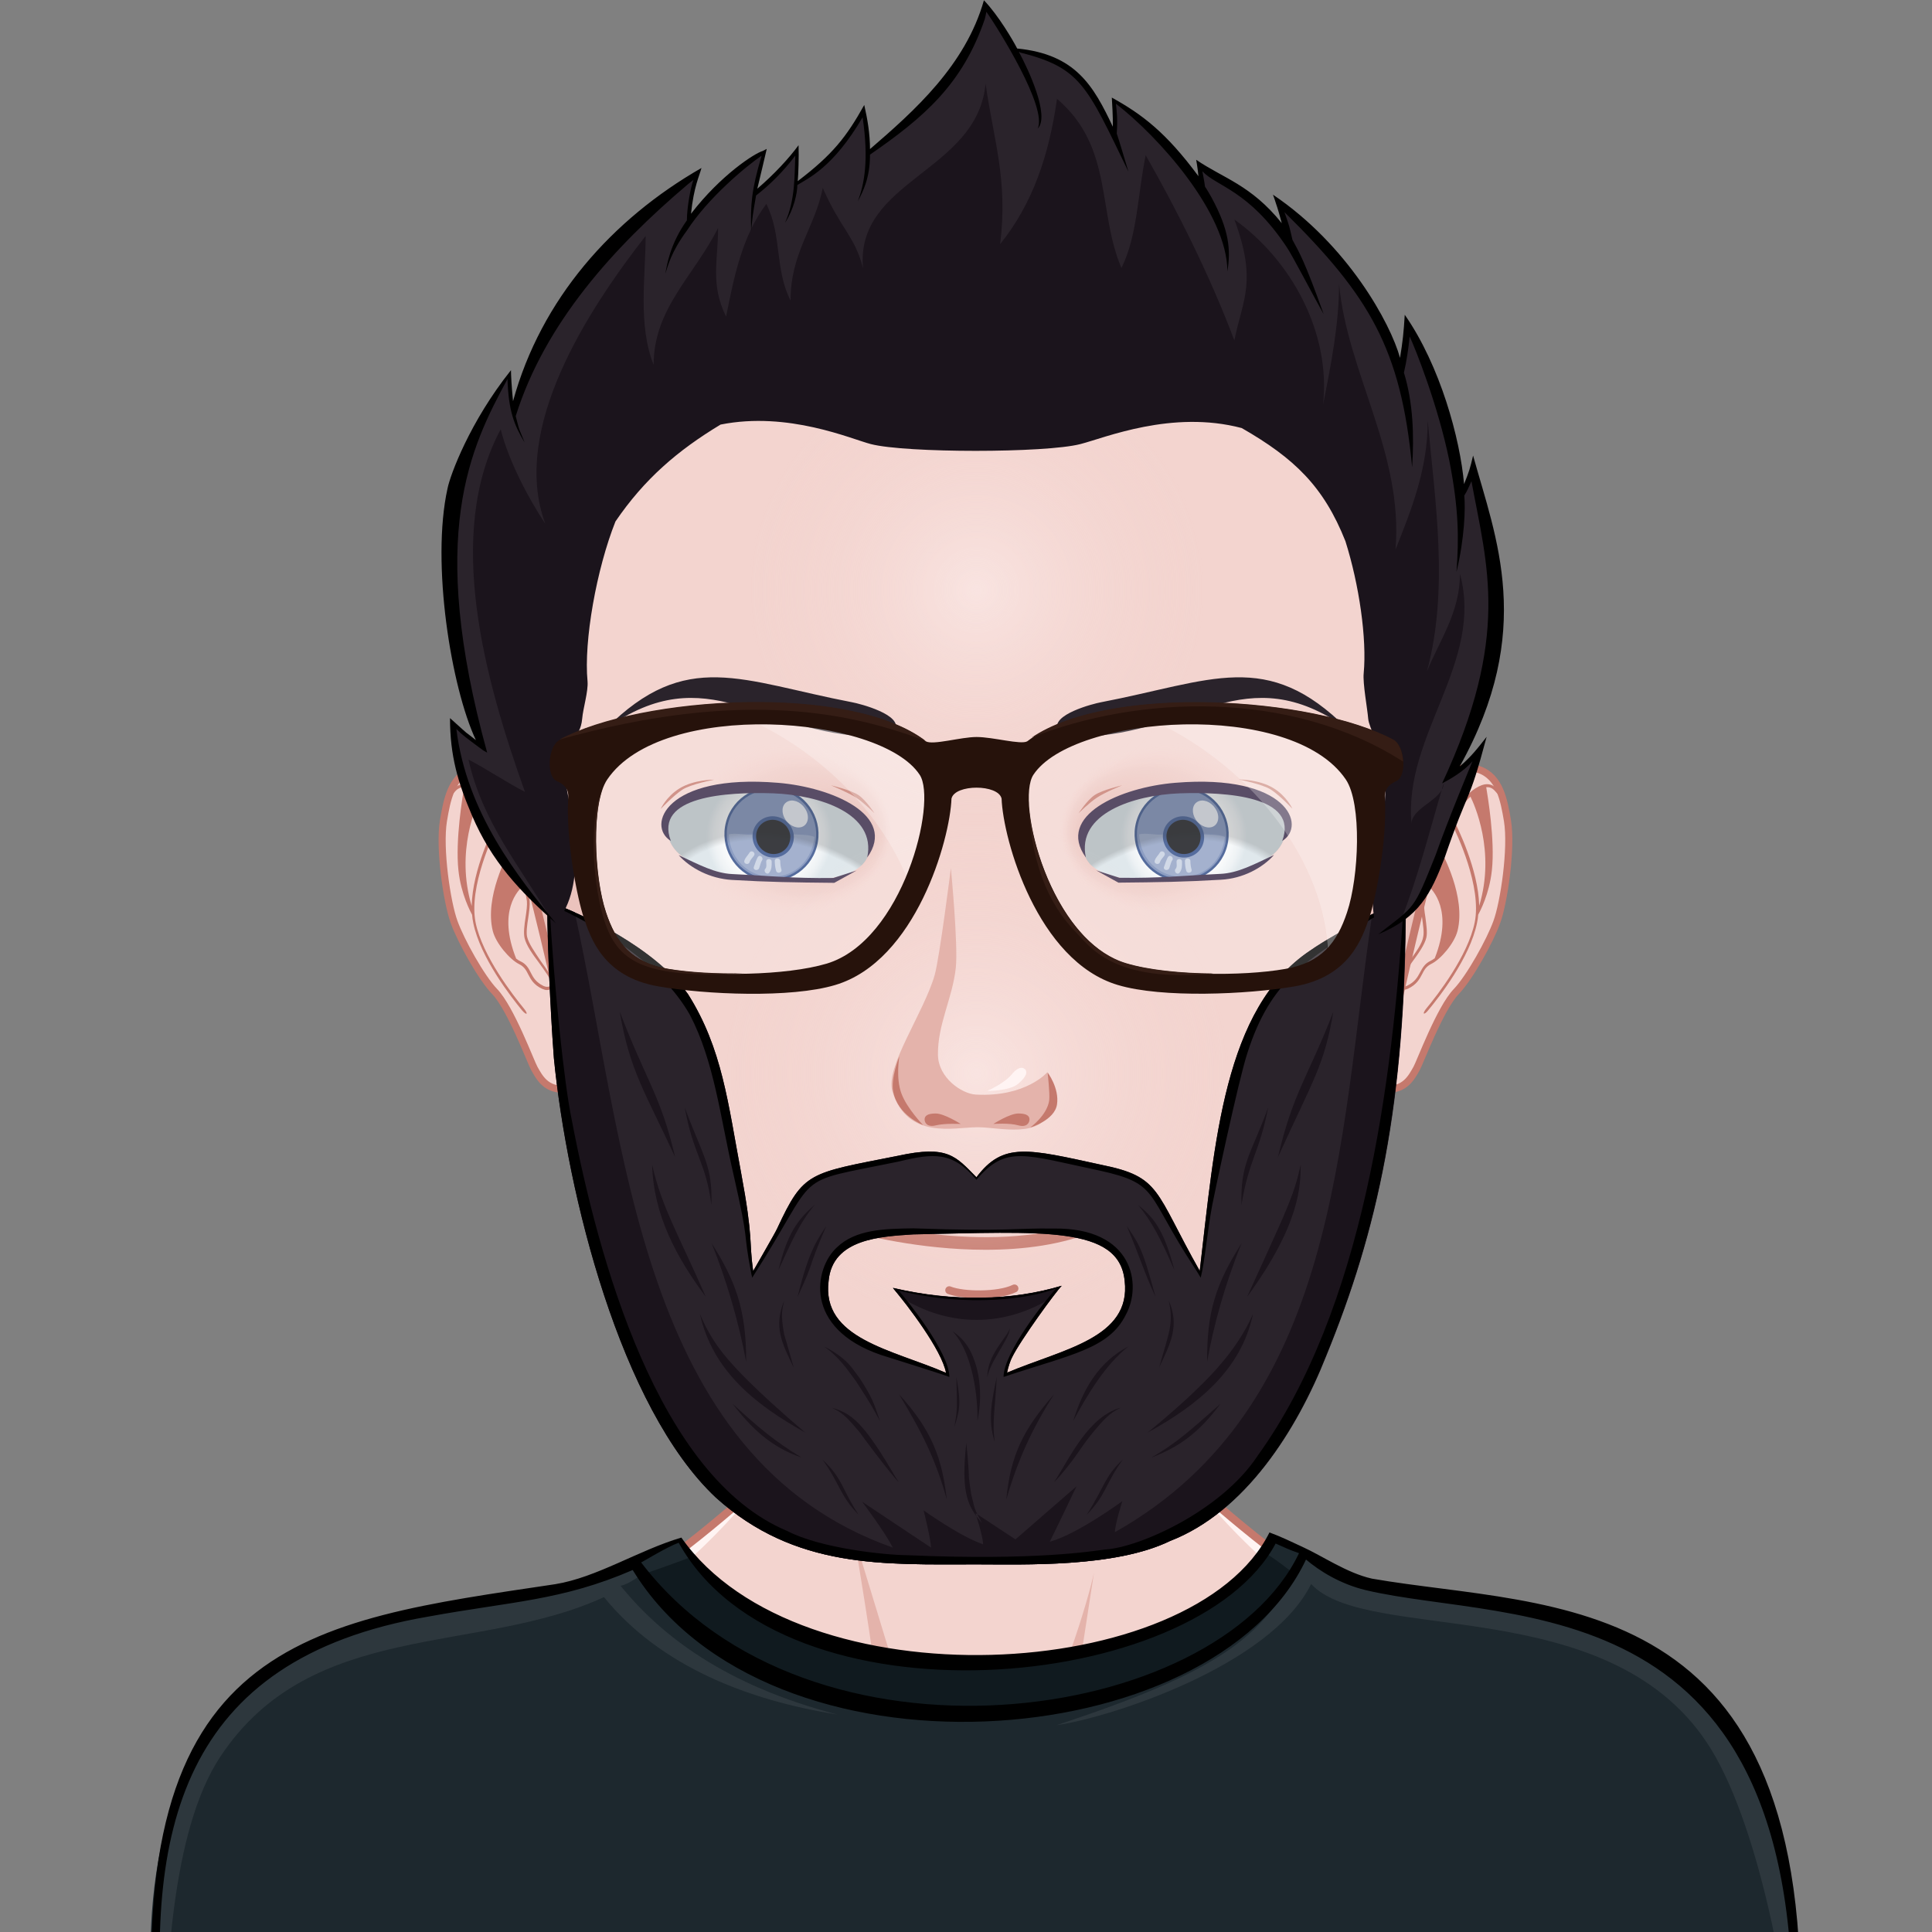 <?xml version="1.0" encoding="utf-8"?>
<!-- Generator: Adobe Illustrator 26.2.1, SVG Export Plug-In . SVG Version: 6.00 Build 0)  -->
<svg version="1.1" id="Layer_3" xmlns="http://www.w3.org/2000/svg" xmlns:xlink="http://www.w3.org/1999/xlink" x="0px" y="0px"
	 viewBox="0 0 800 800" style="enable-background:new 0 0 800 800;" xml:space="preserve">
<rect x="0" y="0" width="800" height="800" fill="#808080" stroke="none"/>
<style type="text/css">
	.st0{fill:#2A232B;}
	.st1{fill:#F3D4CF;}
	.st2{fill:#FFF4F3;}
	.st3{fill:#E4B3AB;}
	.st4{fill:none;stroke:#C5796D;stroke-width:3.825;stroke-miterlimit:10.2;}
	.st5{fill:url(#SvgjsPath3762_00000016067089145044368260000007682884544323822257_);}
	.st6{fill:#1D282E;}
	.st7{fill:#2D373D;}
	.st8{fill:#101A1F;}
	.st9{fill:#F3D4CF;stroke:#C5796D;stroke-width:3.634;stroke-miterlimit:9.69;}
	.st10{fill:#C5796D;}
	.st11{fill:#EBC3BD;}
	.st12{fill:url(#SvgjsPath4335_00000069369644510994052720000000499832001807515830_);}
	.st13{fill:#7085B3;stroke:#2B4785;stroke-width:1.211;stroke-miterlimit:9.69;}
	.st14{fill:#8D9EC2;}
	.st15{opacity:0.9;enable-background:new    ;}
	.st16{fill:none;stroke:#2B4785;stroke-width:1.817;stroke-miterlimit:9.69;}
	.st17{opacity:0.5;fill:#FFFFFF;enable-background:new    ;}
	.st18{opacity:0.8;fill:#FFFFFF;enable-background:new    ;}
	.st19{fill:url(#SvgjsPath4361_00000051353063198027734880000005911039506974435513_);}
	.st20{fill:url(#SvgjsPath4366_00000049921206865581053110000017629449406662932399_);}
	.st21{fill:#302040;}
	.st22{fill:url(#SvgjsPath4343_00000138571495153329426020000005832972640042607233_);}
	.st23{fill:url(#SvgjsPath4382_00000073702511438368963620000000444990624787407295_);}
	.st24{fill:url(#SvgjsPath4387_00000151545950144601863460000000839535055451322011_);}
	.st25{fill:url(#SvgjsPath2903_00000112626872686099705000000000422949930552264095_);}
	.st26{fill:url(#SvgjsPath2907_00000131339867061223558350000016348965152869241476_);}
	.st27{fill:#1B141C;}
	.st28{opacity:0.2;fill:#FFFFFF;enable-background:new    ;}
	.st29{opacity:0.4;fill:#FFFFFF;enable-background:new    ;}
	.st30{fill:#26120B;}
	.st31{fill:#351D15;}
</style>
<g id="svga-group-wrapper">
	<g id="svga-group-backs-single">
	</g>
	<g id="svga-group-humanwrap-move_00000001629062212858523240000001251335903719424167_" transform="matrix(1,0,0,1,0,0)">
		
			<g id="svga-group-humanwrap_00000127747330763461711650000004927369228454529965_" transform="matrix(0.85,0,0,0.85,14.979,16.262)">
			<g id="svga-group-hair-back-move_00000068661712845287278720000014026290269398637986_" transform="matrix(1,0,0,1,0,0)">
				<g id="svga-group-hair-back" transform="matrix(1,0,0,1,0,0)">
					<path id="SvgjsPath3924" class="st0" d="M460,450.8h-3.9v-3.9h3.9V450.8z"/>
				</g>
			</g>
			<g id="svga-group-humanbody-single">
				<path id="SvgjsPath2911_00000174587018711874806940000010673328209080966544_" class="st1" d="M832.5,840.3
					c-8.6-18.6-32.2-46.2-58.3-53.8c-32.3-9.4-105.3-20.8-132.4-27.2c-21.7-5.1-65.4-44.3-80.7-57.5c-2.7-2.4-5-7.2-5-10.8
					c-0.5-42.6,16.5-155.9,16.5-155.9H458.1H343.6c0,0,17,113.2,16.5,155.9c0,3.6-2.3,8.5-5,10.8c-15.3,13.2-59,52.4-80.7,57.5
					c-27.1,6.3-100,18.1-132.4,27.6c-26.2,7.6-49.7,34.8-58.3,53.4c-14.5,31.4-18,88.3-18,137.3h392.4h392.4
					C850.5,928.6,847,871.8,832.5,840.3z"/>
				<path id="SvgjsPath2912_00000125598415837145760870000008140164390708439985_" class="st2" d="M690.2,778.7
					c95.5,13.9,135.7,34.2,148.3,199h12c0-49-3.4-105.9-18-137.3c-8.6-18.6-32.2-46.2-58.3-53.8c-32.3-9.4-105.3-20.8-132.4-27.2
					c-21.7-5.1-71.6-47.4-84.9-64.2c13.2,18.5,50.2,61.2,82.6,72.4C655,773,667.9,775.4,690.2,778.7z M276.7,767.6
					c32.4-11.2,69.4-54,82.6-72.4c-13.3,16.8-63.2,59.1-84.9,64.2c-27.1,6.3-100,18.1-132.4,27.6c-26.2,7.6-49.7,34.8-58.3,53.4
					c-14.5,31.4-18,88.3-18,137.3h12c12.5-163.8,52.9-185.1,148.3-199C248.2,775.4,261.2,773,276.7,767.6z"/>
				<path id="SvgjsPath2913_00000043439663794752505640000013429917065020874431_" class="st3" d="M441,831.9c0,0-19.9-6.3-27.8-9.3
					c-41-15.7-174.2-25.9-174.2-25.9s140.3,5.6,171.2,10.9c-1.8-18.7-11.8-78.5-11.8-78.5s20.2,66,25.1,82.6
					C426.2,820.6,441,831.9,441,831.9z M483.4,826.6c-0.3,0.3-0.7,0.7-1.2,1.1C482.6,827.3,483,827,483.4,826.6z M441,831.9
					c0,0,11.4,11.7,17.1,11.9c7.5,0.2,18.9-11.4,24.1-16.1c-5,3.8-16.3,5.5-20.8,5.6C456.1,833.5,441,831.9,441,831.9z M523.5,802.4
					c-6.1,1-17.2,3.1-17.2,3.1l9-58.4c-2.5,12-17.6,63.6-31.9,79.6c7.5-6.3,24.2-9.4,32.7-10.6c40.2-5.8,40.1-5.8,161.1-19.4
					C677.2,796.6,563.1,796,523.5,802.4z"/>
				<path id="SvgjsPath2914_00000111186869216237471930000002599459947684252344_" class="st4" d="M832.5,840.3
					c-8.6-18.6-32.2-46.2-58.3-53.8c-32.3-9.4-105.3-20.8-132.4-27.2c-21.7-5.1-65.4-44.3-80.7-57.5c-2.7-2.4-5-7.2-5-10.8
					c-0.5-42.6,16.5-155.9,16.5-155.9H458.1H343.6c0,0,17,113.2,16.5,155.9c0,3.6-2.3,8.5-5,10.8c-15.3,13.2-59,52.4-80.7,57.5
					c-27.1,6.3-100,18.1-132.4,27.6c-26.2,7.6-49.7,34.8-58.3,53.4c-14.5,31.4-18,88.3-18,137.3h392.4h392.4
					C850.5,928.6,847,871.8,832.5,840.3z"/>
			</g>
			<g id="svga-group-chinshadow-single">
				
					<linearGradient id="SvgjsPath3762_00000078728754122538543920000013987535921971145089_" gradientUnits="userSpaceOnUse" x1="384.182" y1="378.006" x2="384.182" y2="440.786" gradientTransform="matrix(2.55 0 0 -2.55 -521.581 1687.42)">
					<stop  offset="0" style="stop-color:#E4B3AB;stop-opacity:0.8"/>
					<stop  offset="0.7" style="stop-color:#C5796D"/>
				</linearGradient>
				<path id="SvgjsPath3762" style="fill:url(#SvgjsPath3762_00000078728754122538543920000013987535921971145089_);" d="
					M360.3,699.9c25.9,14,58.2,23.1,98.2,23.1c40,0,71.9-9,97.5-22.9c-1.7-2.8-2.8-6.1-2.8-9c-0.5-38.8,13.1-133.5,16-153H347.1
					c2.9,19.5,16.5,114.2,16,153C363,693.8,361.9,697.1,360.3,699.9z"/>
			</g>
			<g id="svga-group-clothes-single">
				<path id="SvgjsPath3618_00000140734822250110741480000011818691150442073765_" class="st6" d="M504.4,982
					c-75.1,0-162.7-0.3-267.7-0.9l-92.9-0.5c-56.1-0.3-59.4-0.4-66.3-0.4l-19.2,0C40.3,816,114.8,772.8,230,757.8
					c30.6-4.3,60.6-12.2,84.2-27.4c64.1,87.3,254.3,68.9,286.8-2.5c5.5,2.1,10,4.8,15.6,6.8c18.3,13.5,43.4,22.9,69.2,24.3
					c102,5.7,174.3,51,172.9,214.4c0,0.6,0,4.6-0.1,5.8c-49.1,0-67.5,0.5-106.1,1C700.2,981.1,635.1,982,504.4,982
					C504.4,982,504.4,982,504.4,982z"/>
				<path id="SvgjsPath3619_00000024702050977160221550000015099766285263297152_" class="st7" d="M854.6,977.1
					c-1.6-29-15.9-110.1-40.7-147.3c-49-73.8-165.8-47.9-192.8-77.3c-19.6,39.9-98,65.1-124,68.8c75.3-25,106.9-43,119.4-85.8
					c25.1,32.7,161.2,7.7,214.7,95.5C846.9,856.7,861.8,938.5,854.6,977.1z M284.7,753.4c5.3-1.2,8-4.9,13.3-6.3l-5.6-7.4
					C256.9,767.4,124,750.1,78.4,834c-14.4,26.5-24,89.4-16.4,143c2.1-32.9,3.1-103.3,27.8-140.5c44.4-66.9,125.5-49.3,186.8-77.6
					c27.4,33.7,70.2,50.3,113.7,57.2C335.8,801.9,304.5,777.8,284.7,753.4z"/>
				<path id="SvgjsPath3620_00000092420474155459423480000010089256531709094037_" class="st8" d="M596.6,736.2
					c-21.7,45.2-185.8,97.8-278.3,3.4c-5.8,2.4-23,8.3-23,8.3c67.4,91.8,264.9,92.3,317.5-0.4C612.6,747.4,602,738.9,596.6,736.2z"
					/>
				<path id="SvgjsPath3621_00000116211961243674593710000011381625396111131816_" d="M600.8,727.4c-36.9,73.9-229.1,84.3-286.5,2.5
					c-20.9,6.2-41.1,19.4-61.4,22.7C131.7,770.7,42,779.8,57.9,980.7c39,0-25.9-0.3,178.8,0.8c484.9,2.8,469.1-1.8,622.3-1.8
					c0.1-0.5,0.1-5.7,0.1-6.3C867.3,752,738,765.1,650.7,749.9c-12.3-2.8-23.8-10.9-33.9-15.5C611.2,731.8,606.5,729.5,600.8,727.4z
					 M313,732.4c50.9,91.8,252,73.4,290.8,0.4c4.7,2,5.9,2.8,11.4,4.7C574.9,821.8,376,848.7,294.7,742
					C295.2,741.9,307.2,734.5,313,732.4z M62.4,977.7C52.9,874,69.4,789.2,191,768.4c40.3-7.4,65-7.7,99.6-22.7
					c65.8,107.5,282.9,90.9,328-5.1c6.5,5.5,16.6,11.9,29.1,14.9c71,16.9,215.2-3.5,207.6,222.3C643.1,974.9,467.3,968.5,62.4,977.7
					z"/>
			</g>
			<g id="svga-group-head" transform="matrix(1,0,0,1,0,0)">
				<g id="svga-group-ears-left-move_00000070106627666231814510000003970178004421289616_" transform="matrix(1,0,0,1,0,-1)">
					<g id="svga-group-ears-left" transform="matrix(0.95,0,0,0.95,2.224,4.85)">
						<path id="SvgjsPath3828" class="st9" d="M260.4,397.9c-5.4-9.6-22.1-33.3-39.2-27.5c-10.8,3.7-12.9,15.7-14.7,26.3
							c-2.3,14.1,1.8,42,5.5,52c3.5,9.7,13.9,28.4,20.7,35.5c8.4,8.7,18.7,36.6,20.4,39.5c2.6,4.6,6,11.4,16.2,10.6
							c11.2-1,18-7.3,23-8.3C304.6,523.3,274.5,422.9,260.4,397.9z"/>
						<path id="SvgjsPath3829" class="st10" d="M249.4,456.2c-0.5-2.3,0-6.1,0.6-9.8c0.5-3.4,0.9-6.6,0.7-8.8
							c-1-8.5-7-24.5-10.8-33.2c-4.4-10-11.6-22.6-20.6-25.9c-3.7-1.3-6.2,0.3-7.6,1.9c-1,1.2-1.3,2.6-0.9,2.8
							c0.3,0.2,1.1-1,2.2-2.1c0.9-0.9,2.3-1.7,4.1-1.5c-0.7,4.2-4.6,27-2.9,42.6c1.3,12.2,6.3,21.4,7,22.7c0.1,1.4,0.3,2.8,0.6,4.2
							c3.6,17.8,19.5,38.1,25,44.8c1,1.2,2.1,2,2.3,1.7c0.3-0.3-0.4-1.5-1.4-2.7c-5.4-6.6-21.2-26.8-24.7-44
							c-3.7-18.3,9.1-45.3,12-51.1c1.5,2.7,2.7,5.3,3.6,7.4c0.7,1.7,1.6,3.7,2.4,5.8c-1.7,3-13.5,24.8-9.2,42.2
							c1.6,6.4,8.8,14.7,13.5,17c2.6,1.3,3.6,3.1,4.7,5.3c1.3,2.5,2.8,5.4,7.2,7.4c0.9,0.4,1.7,0.6,2.4,0.6c1.2,0,2.2-0.5,2.8-1.1
							c0.1,1.1,0.1,2.5,0,3.8c0,1.7,0.2,3.1,0.5,3.1c0.4,0,0.8-1.3,0.8-3c0.1-2.1,0.1-4.6-0.3-5.8c-1-3.6-4-7.7-7.1-12
							C253.4,464.1,250.2,459.7,249.4,456.2z M221,440.4c-8.5-28,2.6-52.2,4.5-56c3.3,3.2,6.3,7.5,8.7,11.8
							C232.4,399.5,221.3,421.6,221,440.4z M257.8,481.4c-3.9-1.9-5.3-4.4-6.5-6.8c-1.1-2.2-2.3-4.5-5.4-5.9
							c-0.7-0.3-1.4-0.8-2.1-1.3c-9.8-24.6,1.1-35.3,3.8-37.5c0.8,3,1.4,5.8,1.7,8c0.2,2-0.2,5.3-0.7,8.4c-0.6,3.9-1.1,7.9-0.5,10.5
							c0.9,3.9,4.2,8.4,7.4,12.7c2.8,3.9,5.8,7.9,6.8,11.1C261.8,481.1,260.5,482.6,257.8,481.4z"/>
					</g>
				</g>
				<g id="svga-group-ears-right-move_00000098939963522849386560000010734322859457598894_" transform="matrix(1,0,0,1,0,-1)">
					<g id="svga-group-ears-right" transform="matrix(0.95,0,0,0.95,7.763,4.85)">
						<path id="SvgjsPath3830" class="st9" d="M692.4,397.9c5.4-9.6,22.1-33.3,39.2-27.5c10.8,3.7,12.9,15.7,14.7,26.3
							c2.3,14.1-1.8,42-5.5,52c-3.5,9.7-13.9,28.4-20.7,35.5c-8.4,8.7-18.7,36.6-20.4,39.5c-2.6,4.6-6,11.4-16.2,10.6
							c-11.2-1-18-7.3-23-8.3C648.2,523.3,678.3,422.9,692.4,397.9z"/>
						<path id="SvgjsPath3831" class="st10" d="M696.2,468.4c-3.2,4.3-6.1,8.4-7.1,12c-0.3,1.2-0.3,3.8-0.3,5.8c0,1.7,0.4,3,0.8,3
							c0.4,0,0.6-1.4,0.5-3.1c0-1.3,0-2.7,0-3.8c0.7,0.6,1.6,1.1,2.8,1.1c0.7,0,1.5-0.2,2.4-0.6c4.4-2.1,5.9-4.9,7.2-7.4
							c1.1-2.2,2.1-4,4.7-5.3c4.8-2.3,11.9-10.6,13.5-17c4.3-17.4-7.5-39.3-9.2-42.2c0.9-2.1,1.7-4.1,2.4-5.8c1-2.2,2.2-4.7,3.6-7.4
							c2.9,5.7,15.7,32.8,12,51.1c-3.5,17.2-19.2,37.4-24.7,44c-1,1.2-1.6,2.4-1.4,2.7c0.3,0.3,1.3-0.4,2.3-1.7
							c5.5-6.6,21.4-26.9,25-44.8c0.3-1.4,0.5-2.8,0.6-4.2c0.8-1.4,5.7-10.5,7-22.7c1.7-15.5-2.2-38.3-2.9-42.6
							c1.9-0.2,3.2,0.6,4.1,1.5c1.1,1.1,1.9,2.3,2.2,2.1c0.3-0.2,0.1-1.6-0.9-2.8c-1.4-1.6-3.9-3.2-7.6-1.9
							c-9,3.3-16.2,15.9-20.6,25.9c-3.9,8.7-9.8,24.8-10.8,33.2c-0.3,2.3,0.2,5.5,0.7,8.8c0.5,3.7,1.1,7.5,0.6,9.8
							C702.6,459.7,699.3,464.1,696.2,468.4z M718.6,396.1c2.4-4.2,5.3-8.5,8.7-11.8c1.9,3.8,13,28,4.5,56
							C731.4,421.6,720.4,399.5,718.6,396.1z M690.5,480.4c1-3.3,3.9-7.2,6.8-11.1c3.2-4.4,6.5-8.9,7.4-12.7c0.6-2.6,0-6.6-0.5-10.5
							c-0.5-3.1-0.9-6.3-0.7-8.4c0.3-2.2,0.9-5,1.7-8c2.7,2.2,13.5,12.9,3.8,37.5c-0.7,0.5-1.5,1-2.1,1.3c-3,1.4-4.2,3.7-5.4,5.9
							c-1.3,2.4-2.6,4.9-6.5,6.8C692.3,482.6,691,481.1,690.5,480.4z"/>
					</g>
				</g>
				<g id="svga-group-faceshape-wrap" transform="matrix(1,0,0,1,0,0)">
					<g id="svga-group-faceshape-single">
						<path id="SvgjsPath3759" class="st1" d="M458.5,59.9c-131.9-0.2-238.6,107-238.8,239.6c0,21.1,2.6,41.5,7.7,60.9h0
							c0,0.2,31.9,112.1,38.5,171.2c4.9,43.6,49.4,160.1,192.7,160c143.3,0.1,184.2-115.5,191.9-160c10.1-58.6,39.2-171,39.3-171.2
							h0c5-19.5,7.7-39.9,7.7-60.9C697.1,166.9,590.4,59.7,458.5,59.9z"/>
						<path id="SvgjsPath3760" class="st11" d="M598.8,105.5c46.1,43.9,75.4,109.2,75.5,182.1c0,21.1-2.4,41.5-6.9,60.9h0
							c0,0.2-26.4,112.6-35.5,171.2c-6.9,44.5-43.9,160.1-173.4,160c-129.5,0.1-169.7-116.4-174.1-160c-6-59.1-34.7-171-34.8-171.2
							h0c-4.6-19.5-7-39.9-6.9-60.9c0.1-72.9,29.4-138.2,75.5-182.1c-59.6,43.5-98.4,114.1-98.6,194c0,21.1,2.6,41.5,7.7,60.9h0
							c0,0.2,31.9,112.1,38.5,171.2c4.9,43.6,49.4,160.1,192.7,160c143.3,0.1,184.2-115.5,191.9-160c10.1-58.6,39.2-171,39.3-171.2
							h0c5-19.5,7.7-39.9,7.7-60.9C697.2,219.6,658.4,149,598.8,105.5z"/>
						<path id="SvgjsPath3761" class="st4" d="M458.5,59.9c-131.9-0.2-238.6,107-238.8,239.6c0,21.1,2.6,41.5,7.7,60.9h0
							c0,0.2,31.9,112.1,38.5,171.2c4.9,43.6,49.4,160.1,192.7,160c143.3,0.1,184.2-115.5,191.9-160c10.1-58.6,39.2-171,39.3-171.2
							h0c5-19.5,7.7-39.9,7.7-60.9C697.1,166.9,590.4,59.7,458.5,59.9z"/>
					</g>
				</g>
				<g id="svga-group-mouth-single-move_00000013180991886307846160000004852690475852717245_" transform="matrix(1,0,0,1,0,0)">
					<g id="svga-group-mouth-single" transform="matrix(1,0,0,1,0,0)">
						<path id="SvgjsPath3623_00000001649647047758816080000004417499058880272303_" class="st10" d="M459.4,613.3
							c-6,0-11.8-0.8-15.3-2.1c-1-0.4-1.5-1.5-1.1-2.5c0.4-1,1.5-1.5,2.5-1.1c6.5,2.6,23,2.7,30.2-0.8c1-0.5,2.2,0,2.6,0.9
							c0.5,1,0,2.2-0.9,2.6C473.1,612.4,466.1,613.3,459.4,613.3z M517,580.1c1.6-0.7,2.3-2.5,1.6-4c-0.7-1.6-2.5-2.3-4-1.6
							c-45.8,19.6-112.8,1.3-113.4,1.1c-1.6-0.5-3.3,0.5-3.8,2.1c-0.5,1.6,0.5,3.3,2.1,3.8c1.8,0.5,30.2,8.2,62.9,8.2
							C480.6,589.7,500,587.4,517,580.1z"/>
					</g>
				</g>
				<g id="svga-group-eyes-left-move_00000024001218464261827260000000303210259841378446_" transform="matrix(1,0,0,1,0,0)">
					<g id="svga-group-eyes-left" transform="matrix(0.95,0,0,0.95,3.755,4.252)">
						<g id="svga-group-eyesback-left">
							
								<radialGradient id="SvgjsPath4335_00000095302113594594933600000004427070302527749551_" cx="667.714" cy="539.655" r="13.358" gradientTransform="matrix(-2.422 0 0 -2.422 1989.163 1711.382)" gradientUnits="userSpaceOnUse">
								<stop  offset="0" style="stop-color:#FFFFFF"/>
								<stop  offset="0.544" style="stop-color:#FDFEFE"/>
								<stop  offset="0.74" style="stop-color:#F6F8F9"/>
								<stop  offset="0.879" style="stop-color:#EAEFF2"/>
								<stop  offset="0.992" style="stop-color:#D9E3E8"/>
								<stop  offset="1" style="stop-color:#D8E2E7"/>
							</radialGradient>
							<path id="SvgjsPath4335" style="fill:url(#SvgjsPath4335_00000095302113594594933600000004427070302527749551_);" d="
								M319.8,398.8c-0.8,10.8,6.6,23.7,49,27.3c37.5,3.2,53.4-3,54.6-15.3s-13.4-27.4-50.5-29.4
								C339.8,379.7,320.8,386.4,319.8,398.8z"/>
						</g>
						<g id="svga-group-eyesiriswrapper-left" transform="matrix(1,0,0,1,0.5,0.25)">
							<g id="svga-group-eyesiriscontrol-left" transform="matrix(1,0,0,1,0,0)">
								<g id="svga-group-eyesiris-left" transform="matrix(1,0,0,1,0,0)">
									<path id="SvgjsPath3731" class="st13" d="M395.3,409.1c-3.4,12.5-16.3,19.9-28.9,16.5c-12.5-3.4-19.9-16.4-16.5-28.9
										c3.4-12.5,16.4-19.9,28.9-16.5C391.3,383.6,398.7,396.5,395.3,409.1z"/>
									<path id="SvgjsPath3732" class="st14" d="M394.7,404.3c-1.7,13.9-12.1,21.2-23.4,20.4c-10.4-0.7-19.8-8.4-20.6-21.7
										c3.6-1,8.4,0.6,12.6,0c0,0.2-0.1,0.3-0.1,0.4c-0.3,5.1,3.8,9.5,9.1,9.9c5.4,0.4,10-3.5,10.4-8.6c0-0.7,0-1.3-0.1-1.9
										C386.4,403.4,391,402.8,394.7,404.3z"/>
									<path id="SvgjsPath3733" class="st15" d="M375.9,395c-5.2-1.5-10.5,1.5-11.8,6.6c-1.3,5.1,1.8,10.5,6.9,12
										c5.2,1.5,10.5-1.5,11.8-6.6C384.3,401.8,381.1,396.5,375.9,395z"/>
									<path id="SvgjsPath3734" class="st16" d="M375.9,395c-5.2-1.5-10.5,1.5-11.8,6.6c-1.3,5.1,1.8,10.5,6.9,12
										c5.2,1.5,10.5-1.5,11.8-6.6C384.3,401.8,381.1,396.5,375.9,395z"/>
									<path id="SvgjsPath3735" class="st17" d="M361.4,417.2c-0.5,1.7-3.2,1-2.7-0.7c0.5-1.7,1.8-2.7,2.6-4.1
										c0.9-1.6,3.3-0.2,2.4,1.4C363,414.9,361.8,415.9,361.4,417.2L361.4,417.2z M365.7,414.5c-0.7,0.9-1.7,4-2.1,5.1
										c-0.7,1.7,2,2.4,2.7,0.7c0.2-0.6,1-3.4,1.4-3.9C368.8,415.1,366.8,413.1,365.7,414.5L365.7,414.5z M371.4,422.7
										c1.4-1.7,1.3-3.6,1.3-5.7c0-1.8-2.8-1.8-2.8,0c0,1.1,0.4,2.8-0.5,3.7C368.3,422,370.3,424,371.4,422.7L371.4,422.7z
										 M374.3,416.7c0,1.7,0.2,3.4,0.7,5c0.5,1.7,3.2,1,2.7-0.7c-0.4-1.4-0.6-2.8-0.6-4.3C377,414.9,374.2,414.9,374.3,416.7
										L374.3,416.7z"/>
									<path id="SvgjsPath3736" class="st18" d="M389,398.8c-2.7,1.6-6.8,0.2-9.2-3.3c-2.3-3.5-2-7.6,0.8-9.2
										c2.7-1.6,6.8-0.2,9.1,3.3C392.1,393,391.7,397.2,389,398.8z"/>
								</g>
							</g>
						</g>
						<g id="svga-group-eyesfront-left">
							<path id="SvgjsPath4360" class="st1" d="M299.6,412.7c4.7,54,41.8,94.8,82.8,91.2c41-3.6,70.4-50.3,65.7-104.2
								s-41.8-94.8-82.8-91.2C324.3,312.1,294.8,358.7,299.6,412.7z M319.8,398.8c1-12.3,19.9-19.1,53-17.3
								c37.2,1.9,51.6,17,50.5,29.4c-1.1,12.3-17.1,18.5-54.6,15.3C326.4,422.5,319,409.6,319.8,398.8z"/>
							
								<radialGradient id="SvgjsPath4361_00000165221166980558882080000000481439016074939543_" cx="411.35" cy="194.816" r="23.129" fx="427.613" fy="194.862" gradientTransform="matrix(2.422 5.038797e-02 -4.021347e-02 1.938 -608.579 2.911)" gradientUnits="userSpaceOnUse">
								<stop  offset="0" style="stop-color:#E4B3AB"/>
								<stop  offset="0.7" style="stop-color:#E4B3AB;stop-opacity:0.3"/>
								<stop  offset="1" style="stop-color:#F3D4CF;stop-opacity:0"/>
							</radialGradient>
							<path id="SvgjsPath4361" style="fill:url(#SvgjsPath4361_00000165221166980558882080000000481439016074939543_);" d="
								M307.5,406.8c2.3,30.3,40.3,52.3,78,48.9c37.7-3.5,68.8-26.4,66.1-56.6c-2.7-30.2-35.5-51.9-73.3-48.4
								C340.6,354.1,304.3,365.4,307.5,406.8z M319.8,398.8c1-12.3,19.9-19.1,53-17.3c37.2,1.9,51.6,17,50.5,29.4
								c-1.1,12.3-17.1,18.5-54.6,15.3C326.4,422.5,319,409.6,319.8,398.8z"/>
							
								<radialGradient id="SvgjsPath4366_00000083071889958210463660000015677824155558431619_" cx="718.978" cy="457.248" r="33.776" gradientTransform="matrix(-2.119 -1.174 0.881 -1.589 1504.85 2039.702)" gradientUnits="userSpaceOnUse">
								<stop  offset="0.94" style="stop-color:#000000;stop-opacity:0"/>
								<stop  offset="1" style="stop-color:#000000;stop-opacity:0.2"/>
							</radialGradient>
							<path id="SvgjsPath4366" style="fill:url(#SvgjsPath4366_00000083071889958210463660000015677824155558431619_);" d="
								M319.8,398.8c-0.8,10.8,6.6,23.7,49,27.3c37.5,3.2,53.4-3,54.6-15.3s-13.4-27.4-50.5-29.4
								C339.8,379.7,320.8,386.4,319.8,398.8z"/>
							<path id="SvgjsPath4370" class="st10" d="M416.5,384.4c-4-2.6-12.9-6.3-12.9-6.3s10.1,2.3,14.1,5c4,2.7,8.2,9.3,8.2,9.3
								S420.5,387,416.5,384.4z M343.7,375.2c0,0-10.4-0.1-17.8,4.5c-6.8,4.2-9.6,10.5-9.6,10.5s6.5-6.8,11-9.8
								C331.6,377.5,343.7,375.2,343.7,375.2z"/>
							<path id="SvgjsPath4371" class="st21" d="M374.1,382.2c-24.2-0.8-61.3,1.5-52.6,24.4c-12.6-7.6-2.9-34.6,54.9-29.8
								c28,2.3,61.3,16.8,45.8,38.3C427.1,392.6,397.8,383.1,374.1,382.2z M416.7,421.8l-11.9,3.8c-20.8,0.3-32.4-1.1-51.8-2
								c-8.9-0.4-17-4.8-27.5-9.7c6,6.7,16.1,12,27.2,12.7c18.8,1.1,31.5,1.3,52.6,1.5L416.7,421.8z"/>
						</g>
					</g>
				</g>
				<g id="svga-group-eyes-right-move_00000039816154274181912900000012623437653992798350_" transform="matrix(1,0,0,1,0,0)">
					<g id="svga-group-eyes-right" transform="matrix(0.95,0,0,0.95,6.245,4.252)">
						<g id="svga-group-eyesback-right">
							
								<radialGradient id="SvgjsPath4343_00000168109627027268198160000010889108546206806178_" cx="434.452" cy="539.655" r="13.358" gradientTransform="matrix(2.422 0 0 -2.422 -470.221 1711.382)" gradientUnits="userSpaceOnUse">
								<stop  offset="0" style="stop-color:#FFFFFF"/>
								<stop  offset="0.544" style="stop-color:#FDFEFE"/>
								<stop  offset="0.74" style="stop-color:#F6F8F9"/>
								<stop  offset="0.879" style="stop-color:#EAEFF2"/>
								<stop  offset="0.992" style="stop-color:#D9E3E8"/>
								<stop  offset="1" style="stop-color:#D8E2E7"/>
							</radialGradient>
							<path id="SvgjsPath4343" style="fill:url(#SvgjsPath4343_00000168109627027268198160000010889108546206806178_);" d="
								M634,398.8c0.8,10.8-6.6,23.7-49,27.3c-37.5,3.2-53.4-3-54.6-15.3s13.4-27.4,50.5-29.4C614.1,379.7,633.1,386.4,634,398.8z"
								/>
						</g>
						<g id="svga-group-eyesiriswrapper-right" transform="matrix(1,0,0,1,-0.5,0.25)">
							<g id="svga-group-eyesiriscontrol-right" transform="matrix(1,0,0,1,0,0)">
								<g id="svga-group-eyesiris-right" transform="matrix(1,0,0,1,0,0)">
									<path id="SvgjsPath3737" class="st13" d="M604,409.1c-3.4,12.5-16.3,19.9-28.9,16.5c-12.5-3.4-19.9-16.4-16.5-28.9
										c3.4-12.5,16.4-19.9,28.9-16.5C600,383.6,607.4,396.5,604,409.1z"/>
									<path id="SvgjsPath3738" class="st14" d="M603.5,404.3c-1.7,13.9-12.1,21.2-23.4,20.4c-10.4-0.7-19.8-8.4-20.6-21.7
										c3.6-1,8.4,0.6,12.6,0c0,0.2-0.1,0.3-0.1,0.4c-0.3,5.1,3.8,9.5,9.1,9.9c5.4,0.4,10-3.5,10.4-8.6c0-0.7,0-1.3-0.1-1.9
										C595.2,403.4,599.7,402.8,603.5,404.3z"/>
									<path id="SvgjsPath3739" class="st15" d="M584.7,395c-5.2-1.5-10.5,1.5-11.8,6.6c-1.3,5.1,1.8,10.5,6.9,12
										c5.2,1.5,10.5-1.5,11.8-6.6C593,401.8,589.9,396.5,584.7,395z"/>
									<path id="SvgjsPath3740" class="st16" d="M584.7,395c-5.2-1.5-10.5,1.5-11.8,6.6c-1.3,5.1,1.8,10.5,6.9,12
										c5.2,1.5,10.5-1.5,11.8-6.6C593,401.8,589.9,396.5,584.7,395z"/>
									<path id="SvgjsPath3741" class="st17" d="M570.2,417.2c-0.5,1.7-3.2,1-2.7-0.7c0.5-1.7,1.8-2.7,2.6-4.1
										c0.9-1.6,3.3-0.2,2.4,1.4C571.8,414.9,570.6,415.9,570.2,417.2L570.2,417.2z M574.4,414.5c-0.7,0.9-1.7,4-2.1,5.1
										c-0.7,1.7,2,2.4,2.7,0.7c0.2-0.6,1-3.4,1.4-3.9C577.6,415.1,575.6,413.1,574.4,414.5L574.4,414.5z M580.2,422.7
										c1.4-1.7,1.3-3.6,1.3-5.7c0-1.8-2.8-1.8-2.8,0c0,1.1,0.4,2.8-0.5,3.7C577.1,422,579,424,580.2,422.7L580.2,422.7z
										 M583,416.7c0,1.7,0.2,3.4,0.7,5c0.5,1.7,3.2,1,2.7-0.7c-0.4-1.4-0.6-2.8-0.6-4.3C585.8,414.9,583,414.9,583,416.7
										L583,416.7z"/>
									<path id="SvgjsPath3742" class="st18" d="M597.8,398.8c-2.7,1.6-6.8,0.2-9.2-3.3c-2.3-3.5-2-7.6,0.8-9.2
										c2.7-1.6,6.8-0.2,9.1,3.3C600.9,393,600.5,397.2,597.8,398.8z"/>
								</g>
							</g>
						</g>
						<g id="svga-group-eyesfront-right">
							<path id="SvgjsPath4381" class="st1" d="M588.6,308.5c-41-3.6-78.1,37.3-82.8,91.2s24.7,100.6,65.7,104.2
								c41,3.6,78.1-37.3,82.8-91.2C659,358.7,629.6,312.1,588.6,308.5z M585,426.1c-37.5,3.2-53.4-3-54.6-15.3s13.4-27.4,50.5-29.4
								c33.1-1.7,52.1,5,53,17.3C634.9,409.6,627.4,422.5,585,426.1z"/>
							
								<radialGradient id="SvgjsPath4382_00000018234597661398906660000005748813416242307723_" cx="639.319" cy="188.82" r="23.131" fx="655.583" fy="188.865" gradientTransform="matrix(-2.422 5.038797e-02 4.021347e-02 1.938 2114.823 3.043)" gradientUnits="userSpaceOnUse">
								<stop  offset="0" style="stop-color:#E4B3AB"/>
								<stop  offset="0.7" style="stop-color:#E4B3AB;stop-opacity:0.3"/>
								<stop  offset="1" style="stop-color:#F3D4CF;stop-opacity:0"/>
							</radialGradient>
							<path id="SvgjsPath4382" style="fill:url(#SvgjsPath4382_00000018234597661398906660000005748813416242307723_);" d="
								M575.6,350.7c-37.7-3.5-70.5,18.2-73.3,48.4c-2.8,30.2,28.3,53.1,66.1,56.6c37.7,3.5,75.7-18.6,78-48.9
								C649.6,365.4,613.3,354.1,575.6,350.7z M585,426.1c-37.5,3.2-53.4-3-54.6-15.3s13.4-27.4,50.5-29.4c33.1-1.7,52.1,5,53,17.3
								C634.9,409.6,627.4,422.5,585,426.1z"/>
							
								<radialGradient id="SvgjsPath4387_00000034781402669712645580000000897518436429485493_" cx="514.624" cy="606.333" r="33.776" gradientTransform="matrix(2.119 -1.174 -0.881 -1.589 13.296 2036.624)" gradientUnits="userSpaceOnUse">
								<stop  offset="0.94" style="stop-color:#000000;stop-opacity:0"/>
								<stop  offset="1" style="stop-color:#000000;stop-opacity:0.2"/>
							</radialGradient>
							<path id="SvgjsPath4387" style="fill:url(#SvgjsPath4387_00000034781402669712645580000000897518436429485493_);" d="
								M634,398.8c0.8,10.8-6.6,23.7-49,27.3c-37.5,3.2-53.4-3-54.6-15.3s13.4-27.4,50.5-29.4C614.1,379.7,633.1,386.4,634,398.8z"
								/>
							<path id="SvgjsPath4391" class="st10" d="M528,392.4c0,0,4.2-6.6,8.2-9.3c4-2.7,14.1-5,14.1-5s-8.9,3.6-12.9,6.3
								C533.4,387,528,392.4,528,392.4z M626.6,380.3c4.6,3,11,9.8,11,9.8s-2.8-6.3-9.6-10.5c-7.4-4.6-17.8-4.5-17.8-4.5
								S622.3,377.5,626.6,380.3z"/>
							<path id="SvgjsPath4392" class="st21" d="M531.7,415.1c-15.5-21.5,17.8-36,45.8-38.3c57.8-4.8,67.5,22.2,54.9,29.8
								c8.6-22.9-28.5-25.2-52.6-24.4C556.1,383.1,526.8,392.6,531.7,415.1z M548.4,428c21.1-0.2,33.8-0.4,52.6-1.5
								c11.2-0.6,21.2-6,27.2-12.7c-10.5,4.9-18.5,9.3-27.5,9.7c-19.4,0.9-31,2.3-51.8,2l-11.9-3.8L548.4,428z"/>
						</g>
					</g>
				</g>
				<g id="svga-group-facehighlight-single">
					
						<radialGradient id="SvgjsPath2903_00000133529231930914266360000000658623257502079120_" cx="384.182" cy="464.177" r="53.625" gradientTransform="matrix(2.55 0 0 -2.55 -521.581 1687.42)" gradientUnits="userSpaceOnUse">
						<stop  offset="0" style="stop-color:#FFF4F3;stop-opacity:0.5"/>
						<stop  offset="0.9" style="stop-color:#F3D4CF;stop-opacity:0"/>
					</radialGradient>
					<path id="SvgjsPath2903" style="fill:url(#SvgjsPath2903_00000133529231930914266360000000658623257502079120_);" d="
						M619,503.7c0.1,88.8-71.8,160.9-160.6,161c-88.8,0.1-161-71.7-161.1-160.5C297.1,415.4,369,343,457.8,342.9
						C546.7,342.8,618.8,414.9,619,503.7z"/>
					
						<radialGradient id="SvgjsPath2907_00000124860723300695341290000002238713077806087081_" cx="384.182" cy="556.501" r="48.392" gradientTransform="matrix(2.55 0 0 -2.55 -521.581 1687.42)" gradientUnits="userSpaceOnUse">
						<stop  offset="0" style="stop-color:#FFF4F3;stop-opacity:0.5"/>
						<stop  offset="0.9" style="stop-color:#F3D4CF;stop-opacity:0"/>
					</radialGradient>
					
						<path id="SvgjsPath2907_00000164497816815801518900000006938597485771013761_" style="fill:url(#SvgjsPath2907_00000124860723300695341290000002238713077806087081_);" d="
						M605.2,268.3c0,81.3-65.9,147.1-147.1,147.1c-81.3,0-147.1-65.9-147.1-147.1s65.9-147.1,147.1-147.1
						C539.3,121.2,605.2,187.1,605.2,268.3z"/>
				</g>
				<g id="svga-group-eyebrows-left-move_00000094590765533007215340000010667648910108864896_" transform="matrix(1,0,0,1,0,-3)">
					
						<g id="svga-group-eyebrows-left-rotate_00000013193765921465634240000002943495593372564137_" transform="matrix(1,0,0,1,0,0)">
						<g id="svga-group-eyebrows-left" transform="matrix(1,0,0,1,0,0)">
							<path id="SvgjsPath3753" class="st0" d="M277.6,338.8c39.1-39.1,65.8-23.2,120-12.8c3.3,0.6,24.8,6,20.8,13.6
								c-1.9,3.6-8,3.2-11.4,3.1C353.3,341.7,327.2,303.5,277.6,338.8z"/>
						</g>
					</g>
				</g>
				<g id="svga-group-eyebrows-right-move_00000003081227100967129690000007941898455906206139_" transform="matrix(1,0,0,1,0,-3)">
					
						<g id="svga-group-eyebrows-right-rotate_00000016052033729304145660000017175522708687733399_" transform="matrix(1,0,0,1,0,0)">
						<g id="svga-group-eyebrows-right" transform="matrix(1,0,0,1,0,0)">
							<path id="SvgjsPath3754" class="st0" d="M638.6,338.8c-39.1-39.1-65.8-23.2-120-12.8c-3.3,0.6-24.8,6-20.8,13.6
								c1.9,3.6,8,3.2,11.4,3.1C562.8,341.7,588.9,303.5,638.6,338.8z"/>
						</g>
					</g>
				</g>
				<g id="svga-group-nose-single-move_00000075865854523967619740000017493710192862281629_" transform="matrix(1,0,0,1,0,0)">
					<g id="svga-group-nose-single" transform="matrix(1,0,0,1,0,0)">
						<path id="SvgjsPath3789" class="st3" d="M445.6,403.8c0,0-5.5,43.6-7.9,52.1c-5.4,18.6-24.2,44.8-20.6,56.6
							c7.3,23.6,29.6,17.6,41.3,17.5c10.8-0.1,31.7,6.1,35.9-9.3c1.4-5-1.7-17.5-1.7-17.5s-10.4,12.2-34.8,10.9
							c-7-0.4-18.3-8.2-18.5-19.3c-0.2-15,7.1-27.6,8.7-42.5C449.2,441.1,445.6,403.8,445.6,403.8z"/>
						<path id="SvgjsPath3790" class="st10" d="M478.5,523.3c4.2,0,5.4,1.3,5.4,2.9c0,1.6-1.3,4-5.4,2.9c-4.4-1.3-12.2-0.7-12.2-0.7
							S474.2,523.3,478.5,523.3z M438.2,523.3c-4.2,0-5.4,1.3-5.4,2.9c0,1.6,1.3,3.9,5.4,2.9c4.5-1.1,12.2-0.7,12.2-0.7
							S442.4,523.3,438.2,523.3z M492.7,503.3c0,0,5.8,7.6,4.6,15.6c-1.2,7.8-13,11.2-13,11.2s8.2-5.9,9.2-13.2
							C493.9,513.5,492.7,503.3,492.7,503.3z M420.5,495.5c0,0-4.3,10.6-3,17.1c2.2,11.7,14.5,16.3,14.5,16.3s-7.7-8-10.4-15.1
							C418.6,506.1,420.5,495.5,420.5,495.5z"/>
						<path id="SvgjsPath3791" class="st2" d="M478.3,508.9c4.1-3.5,4.5-5.5,3.7-6.8c-0.8-1.3-3.3-2.1-6.7,2.1
							c-3.8,4.6-12,8.1-12,8.1S474.2,512.4,478.3,508.9z"/>
					</g>
				</g>
				<g id="svga-group-beardwrap" transform="matrix(1,0,0,1,0,0)">
					<g id="svga-group-beard-single-move_00000142171222041005017880000015883206615137140414_" transform="matrix(1,0,0,1,0,4)">
						
							<g id="svga-group-beard-single" transform="matrix(0.95,0,0,0.95,5,6.403)">
							<path id="SvgjsPath3833" class="st0" d="M676.2,439.6c-12,6.9-20.8,11.6-28.1,16.7c-44.5,29.6-49,99-56.7,164.3
								c-23.3-41.2-19.7-48.2-50.5-54.4c-37.7-8.2-50.3-11.8-64,6.4c-10.7-10.8-14.6-16.6-40.3-11c-45.9,9.1-48.2,7.9-61.9,37.3
								c-1,2.3-11.1,19.6-12.3,21.8c-2.2-15.6,0.2-16.1-6.2-50.5c-6.7-35.6-9.6-63.6-27.2-91.5c-17-23.7-54.1-41.4-72.2-47.5
								c0,29.9,2.9,74.5,3.4,80.2c6.9,70.1,34.2,179.5,83,225.4c40.8,36.8,86.2,34.3,133.8,34.3c24.5,0,70.9,1.7,99.1-12
								c38.3-14.8,64.9-56.7,80-94.9c26.4-64.5,40.8-129,40.8-233C683.1,436.4,680.4,437,676.2,439.6z M492.6,672.8
								c0.5-2.7,1.9-6.7,2.5-7.7c4.2-8.8,23.3-34.9,25.5-36.8c-25.4,7.6-55.2,8.4-86.5,1.1c7.5,8.9,25.1,31.9,27.2,43.5
								c-27.7-12-64-17.5-60.2-47.2c2-21.7,27-22.7,43.4-23.8c65.8-1.3,105.6-4.6,108.4,23.8C556.4,655.2,520.8,660.8,492.6,672.8z"
								/>
							<path id="SvgjsPath3834" class="st27" d="M697.1,431.2c0,104.1-14.5,168.6-40.8,233c-15.1,38.2-41.7,80.1-80,94.9
								c-28.2,13.7-74.6,12-99.1,12c-47.6,0-93,2.5-133.8-34.3c-48.8-45.9-76.2-155.3-83-225.4c-0.5-5.8-3.4-50.3-3.4-80.2
								c3.9,1.3,8.7,3.2,13.9,5.5c26,117.2,32.6,279.7,163.1,325.8c-3.9-7.8-15.7-23.5-15.7-23.5s23.5,15.7,35.3,23.5
								c0-3.9-3.8-19.1-3.8-19.1s18.8,13.5,30.5,17.4c0-3.9-3.9-16-3.9-16l20.5,13.5l31.3-27.2c0,0-9.8,20.6-13.7,28.4
								c14.1-3.8,37.2-20.8,37.2-20.8s-3.8,12-3.8,15.9c114.6-64.5,114.8-200.9,131.9-316.7C682.6,436.4,686.8,435.1,697.1,431.2z
								 M434.1,629.3c1.1,1.3,2.4,2.9,3.8,4.7c25.2,15.9,53.6,15.3,77.7,0.3c2.5-3.3,4.4-5.6,5-6.1
								C495.3,635.8,465.4,636.6,434.1,629.3z M479.8,750c-1.6-2.9-3.8-6.7-4.4-10c0,0-1.2-4.9-1.2-4.9c-0.1-0.4-1.5-10-1.2-10
								c-0.2-5.3-0.9-12.3-1.3-16.2C468.7,735.5,472.9,741.9,479.8,750z M494,650c0,0,0,0.4-0.1,1.1c-1.2,5.7-10.5,17.1-11.4,24.1
								C482.2,663.5,493.4,653.9,494,650z M575.5,635.8c5.6,12.8,1.1,21.7-4.9,34.3C575.5,652.4,578.2,647.9,575.5,635.8z
								 M554,597.6c5.7,8.6,7.8,10.2,14.7,36.3C562.2,619.6,561.5,615.5,554,597.6z M559.8,586.8c7.8,6.4,13.1,12.2,18.6,33.4
								C571.5,604.4,566.8,595.2,559.8,586.8z M492.2,737.9c2.2-23.3,9.1-36.4,24.5-54C505.3,701.7,498,717.8,492.2,737.9z
								 M516.7,729c8.4-13,17.5-33.6,34.3-38.3c-6,2.9-8.9,6.2-14.4,12.8c0,0-3,3.5-7.4,10C526.1,718.1,520.6,725.1,516.7,729z
								 M533.4,745.7c9.5-14.8,8.9-19.3,18.6-28.4C542.9,729.8,543.5,735.5,533.4,745.7z M526.5,697.6c4.9-15.8,12.7-30.1,28.4-38.3
								C543,668.6,533.7,684.3,526.5,697.6z M486.3,708.3c-3.8-11.4-1.4-21.5,1-33.3C486.6,690.3,484.8,698.3,486.3,708.3z
								 M602,688.8c-11.2,15.1-21.6,22.3-35.3,27.5C579.6,708.7,585.2,703.6,602,688.8z M618.7,642.7c-6,28.7-28.3,46.7-54,60.8
								c27.1-22.1,37.2-34.8,37.2-34.8C607.5,662.3,614.5,652.6,618.7,642.7z M595.2,667.2c-0.2-24.6,4-39.4,17.7-60.8
								C604.3,627.4,598.3,649.4,595.2,667.2z M643.2,566.2c-0.2,10.4,0.1,29.9-27.5,67.7c0.1-0.2,18.9-41.4,18.7-41.4
								C639.7,580.1,641.1,575.2,643.2,566.2z M612.8,586.8c-0.6-21.7,4.9-25.8,13.7-50C622.1,559.8,616.5,563.7,612.8,586.8z
								 M659.9,487.7c-4.6,27.4-10,34.2-28.4,74.6C639.3,528.8,647.5,520.1,659.9,487.7z M383.2,670.2c-6.3-12.9-10.3-21.1-4.9-34.3
								c-1,4.6-1.9,6.7,0,17.3C378.4,653.2,383.2,670.2,383.2,670.2z M385.2,633.9c5.9-24.7,10.9-30.3,14.7-36.3
								C389.6,621.4,394.5,614,385.2,633.9z M375.4,620.1c4.5-18.6,9.8-25.8,18.6-33.4C385.9,596.3,381.7,606.6,375.4,620.1z
								 M437.2,683.9c17.1,18.6,22.2,33.4,24.5,54C456.1,717.5,449,703.4,437.2,683.9z M402.8,690.8c5.6,1.5,10.7,4.1,16.4,11.1
								c0,0,5.1,5.6,14.2,21.1c2,3.5,3.7,6,3.7,6c-5.1-5.2-20-25.4-19.9-25.4C410.2,695.2,408,693.3,402.8,690.8z M397.9,717.3
								c10.7,10.1,9.7,14.9,18.6,28.4C406.8,735.8,406.7,729.4,397.9,717.3z M398.9,659.4c7.4,3.8,11.9,7.8,14.6,11.5
								c0,0,1.8,2.4,3.5,4.7c6,9.3,7.2,12.2,10.4,22c-2.9-5.4-4.4-8.4-12.4-20.6c-1.7-2.3-3.4-4.6-3.4-4.6
								C406.8,665.8,402.5,662.1,398.9,659.4z M466.6,675.1c2.6,13.6,1.6,17.3-1,25.5C467.2,691,467,692.1,466.6,675.1z
								 M464.6,651.5c3.9,2.7,8.4,6.6,11.3,15.3c0,0,5.3,12.6,1.5,30.9C477.7,691.9,476.8,664.6,464.6,651.5z M387.2,716.3
								c-15.2-5.1-25.5-14.7-35.3-27.5C364.7,700.5,373.1,707.8,387.2,716.3z M389.1,703.5c-25.5-14.2-47.5-31.6-54-60.8
								c3.7,8.8,8.2,16.6,16.8,26C351.9,668.7,362.5,681,389.1,703.5z M341.1,606.4c11.8,18.6,17.9,33.7,17.7,60.8
								C355.2,647.6,348.9,625.8,341.1,606.4z M338.1,633.9c-15.1-20.3-26.8-42-27.5-67.7C315.5,587.9,324,601.7,338.1,633.9z
								 M327.3,536.8c9.5,25.5,14.3,29.7,13.7,50C338.1,564.5,331.8,561.5,327.3,536.8z M322.4,562.3C307.5,529.9,299,518,294,487.7
								C307.7,523.6,315,530.6,322.4,562.3z"/>
							<path id="SvgjsPath3835" d="M676.2,439.6c-12,6.9-20.8,11.6-28.1,16.7c-44.5,29.6-49,99-56.7,164.3
								c-23.3-41.2-19.7-48.2-50.5-54.4c-37.7-8.2-50.3-11.8-64,6.4c-10.7-10.8-14.6-16.6-40.3-11c-45.9,9.1-48.2,7.9-61.9,37.3
								c-1,2.3-11.1,19.6-12.3,21.8c-2.2-15.6,0.2-16.1-6.2-50.5c-6.7-35.6-9.6-63.6-27.2-91.5c-17-23.7-54.1-41.4-72.2-47.5
								c0,29.9,2.9,74.5,3.4,80.2c6.9,70.1,34.2,179.5,83,225.4c40.8,36.8,86.2,34.3,133.8,34.3c24.5,0,70.9,1.7,99.1-12
								c38.3-14.8,64.9-56.7,80-94.9c26.4-64.5,40.8-129,40.8-233C683.1,436.4,680.4,437,676.2,439.6z M621.1,715.4
								c-18.7,28.4-60.8,47.1-78.3,48.1c-6.1,0.7-34.9,5.8-101.5,2.9c-11.5-0.1-44.3-3.5-61.4-12.4
								c-66.4-27.7-96.9-139.6-110.5-210.7c-4-19-9.1-68.8-11.5-110.8c26.1,11.4,57.6,31.2,72.1,56.9c12.5,24,15.5,52.2,22.3,81.7
								c8.7,38.1,4.4,26.4,9.2,51.2c0.2,0.6,0.3,1.3,0.4,1.8c36.2-56.3,18.2-47.8,75.3-59.6c17.7-4.3,27.5-5.2,39.7,9.4
								c15.2-18,24.6-12.8,63.3-4.7c30.6,6.8,23.3,11.4,48.4,49.6c1,1.5,3,4.7,3.3,5.3c2.2-8.9,3.3-23.4,5.9-37.2
								c0.7-3.9,13.5-64.3,18-77.9c12-37.8,30.8-47.8,61.5-67.5c4-2.9,7.7-4,18.7-9C690.3,524.4,675.3,640.1,621.1,715.4z
								 M516.2,598.9c-19.2-0.3-22.8,1.6-71.7-0.1c-14.8,0.2-29.6,0.5-39.2,9.8c-11.5,10.5-17.4,41.4,22.6,55.1
								c12.9,4.1,31.9,10,35.1,11.3c0-12.7-22.4-40.3-26-44.3c36.1,9,68.4,3.9,80.8-1.1c-5.5,6-27,33-27,45.4
								c34.3-11.5,54-14.3,62.7-31.9C561.9,627.9,557.5,598.2,516.2,598.9z M492.6,672.8c0.5-2.7,1.9-6.7,2.5-7.7
								c4.2-8.8,23.3-34.9,25.5-36.8c-25.4,7.6-55.2,8.4-86.5,1.1c7.5,8.9,25.1,31.9,27.2,43.5c-27.7-12-64-17.5-60.2-47.2
								c2-21.7,27-22.7,43.4-23.8c65.8-1.3,105.6-4.6,108.4,23.8C556.4,655.2,520.8,660.8,492.6,672.8z"/>
						</g>
					</g>
				</g>
				<g id="svga-group-mustache-single-move_00000161590601567771131900000011599651701497908651_" transform="matrix(1,0,0,1,0,0)">
					<g id="svga-group-mustache-single" transform="matrix(1,0,0,1,0,0)">
						<path id="SvgjsPath3539_00000072982685141059957520000004536480493727563679_" class="st0" d="M458.1,127.6L458.1,127.6
							L458.1,127.6L458.1,127.6z"/>
					</g>
				</g>
				<g id="svga-group-hair-front" transform="matrix(1,0,0,1,0,0)">
					<path id="SvgjsPath3926" class="st27" d="M710.6,255.6c-0.6-12.9-6-32.4-9.8-44.4c-4.4,7.5-4.8,7.5-7.4,11.5
						c-0.8-4.8-6.4-54.7-25-83.2c-2.1,7.5,0.2,16.1-4.3,21.8c-10.1-21-24.8-57.1-58.2-81c3.4,8.9,1.6,11.4,2.4,14.5
						c-9.9-14.2-21.6-21.7-40.5-32.5c0,6.6,0.6,10.8,0.6,10.8c-6.9-8-22.7-30.2-42.9-43c1,3.4-1,10.9-0.3,14.6
						c-6.6-14.1-27-41.5-46.9-38.2c-5.7-5.6-10.4-15.2-15.6-21.6c-3.2,17-30,54.3-57.6,71c0.9-7-0.4-13.2-2.1-20.4
						c-5,10.2-21.2,30.1-32.9,34.7c1.2-5.1,0.3-14.9,0.3-14.9c-6.2,8.2-11.6,12.7-19.9,19.9c0.1-4.6,2.4-14.3,3.8-19.1
						c-12.9,5.7-25.8,21-35.2,32c-1-6.3,1.1-19.5,3.2-22.4c-46.3,30.6-68.2,55.2-89.3,114.4c-1.4-3-2.3-6.6-2.8-16.3
						c-26.4,42.9-41.4,72.7-13.6,179.8c-5.7-3.4-8.8-5.8-13.3-10.2c6.6,44.6,16.3,59.4,49.7,97.5c16.4-19.2,7.6-52.9,4.9-69
						c0.4-24.2,7.1-20,8.1-31c0.4-4.9,3-13.2,2.6-18.1c-1.9-19.7,4.4-54.8,13.6-77.9c14.1-20.7,30.3-34.6,51.2-47.2
						c33-6.6,63.8,7.1,73.2,9.5c17,4.4,85.1,4.4,102.1,0c11.8-3,44.6-16.8,78.6-7.8c25.6,14.7,39.9,28.4,50.5,55.1
						c6.7,21.2,10.5,47.5,8.9,64.4c-0.5,4.9,1.8,17.1,2.2,22.1c0.4,4.5,6.2,14.5,7.2,18.9c4.4,18.1-4.9,66.4-4.9,66.4
						c-0.3,6.8,0.4,13.5,2.5,19.9c24.3-15.2,26-24.1,29.4-35.6c2.9-9.5,18.2-45.2,18.6-51.8c-3.1,3.4-9.5,7.7-12.8,9.3
						c2.8-10.8,15.5-31.2,18-43C711.7,294.1,711.7,277.1,710.6,255.6z"/>
					<path id="SvgjsPath3927" class="st0" d="M710.6,255.6c-0.6-12.9-6-32.4-9.8-44.4c-4.4,7.5-4.8,7.5-7.4,11.5
						c-0.8-4.8-6.4-54.7-25-83.2c-2.1,7.5,0.2,16.1-4.3,21.8c-10.1-21-24.8-57.1-58.2-81c3.4,8.9,1.6,11.4,2.4,14.5
						c-9.9-14.2-21.6-21.7-40.5-32.5c0,6.6,0.6,10.8,0.6,10.8c-6.9-8-22.7-30.2-42.9-43c1,3.4-1,10.9-0.3,14.6
						c-6.6-14.1-27-41.5-46.9-38.2c-5.7-5.6-10.4-15.2-15.6-21.6c-3.2,17-30,54.3-57.6,71c0.9-7-0.4-13.2-2.1-20.4
						c-5,10.2-21.2,30.1-32.9,34.7c1.2-5.1,0.3-14.9,0.3-14.9c-6.2,8.2-11.6,12.7-19.9,19.9c0.1-4.6,2.4-14.3,3.8-19.1
						c-12.9,5.7-25.8,21-35.2,32c-1-6.3,1.1-19.5,3.2-22.4c-46.3,30.6-68.2,55.2-89.3,114.4c-1.4-3-2.3-6.6-2.8-16.3
						c-26.4,42.9-41.4,72.7-13.6,179.8c-5.7-3.4-8.8-5.8-13.3-10.2c6.5,43.4,15.9,58.7,47.1,94.5c-14.9-25.2-33.1-46.8-39.8-77
						c7.8,3.9,19.6,11.8,27.5,15.7c-19.6-54.9-39.2-125.6-11.8-176.6c3.9,15.7,13.9,34.3,21.7,46c-17.2-46.6,21.4-104.9,48.9-140.2
						c0,19.6-3.9,43.2,3.9,62.8c0-27.5,19.6-43.2,31.4-66.7c0,15.7-3.9,27.5,3.9,43.2c3.9-19.6,7.8-39.2,19.6-54.9
						c7.8,15.7,3.9,31.4,11.8,47.1c0-23.5,11.8-35.3,15.7-54.9c8.6,19.9,15.7,23.5,19.6,39.2c-3.9-43.2,55.7-46.8,59.7-90
						c3.9,27.5,11,46.8,7.1,78.2C485.5,80,493.4,56.5,497.3,29c27.5,23.5,19.6,54.9,31.4,82.4c7.8-15.7,7.8-35.3,11.8-54.9
						c15.7,27.5,31.4,58.9,43.2,90.2c3.9-19.6,11.3-28.5,0-58.9c27.5,19.6,47.1,54.9,43.2,90.2c3.9-19.6,7.8-39.2,7.8-58.9
						c3.9,43.2,31.4,82.4,27.5,129.5c7.8-19.6,15.7-39.2,15.7-62.8c3.6,39.5,10.4,82.2-0.4,122.2c6-14.9,16.1-28.7,16.1-47.6
						C705.3,303.7,666,339,670,382.1c0-6.7,11.4-10.5,14.7-16.4c0.3-1.1,0.6-2.2,1-3.2c0,1.2-0.4,2.2-1,3.2
						c-6.2,21.1-11.5,42.2-19.5,62.6c13.9-10.9,15.6-18.6,18.4-28c2.9-9.5,18.2-45.2,18.6-51.8c-3.1,3.4-9.5,7.7-12.8,9.3
						c2.8-10.8,15.5-31.2,18-43C711.7,294.1,711.7,277.1,710.6,255.6z"/>
					<path id="SvgjsPath3928" d="M700,202.8c-1.5,6.3-1.9,7.7-4.4,13.9c-1.9-22-11.6-57.7-28.9-82.5c-0.5,8.5-1,13.1-2.3,21
						c-4.6-16.8-25.4-54.9-61.9-79.5c0.5,1.4,1,2.7,1.4,4.1v0c1.1,3.1,2,6.5,2.9,9.8c-15-18.7-28.6-21.9-41.7-30.9
						c0.7,3.9,1.1,7.7,1.1,8c-15.9-21.5-27.6-30.2-42.2-38.3c0.1,1.8,0.6,9.5,0.5,14.2c-9.5-20.1-18.2-35.3-46.6-38.1
						c-2-3.9-9.1-16.1-16.2-23.5c-9,31.7-33.8,53.8-55.5,72.5c0-7.3-1.2-14.5-2.8-21.5c-8.8,15.8-15.6,24.3-32.4,37.1
						c0.3-3,0.6-12,0.4-17.5c-4.6,6.3-12,14.3-20.1,21.2c0,0,4.6-19.2,4.6-19.4c-0.6,0.3-1.2,0.6-1.9,1c-3.8,1-20.4,11.6-35,30.6
						c1.4-13.4,4.1-18.4,5.1-22.3c-43.6,25-78.1,63.8-91.8,113.6c-0.7-7-1-12.9-1-15.1c-20.1,25.2-29.6,51.1-30.9,57.6
						c-8.1,36.4,1.8,97.1,13.8,122.6c-7.5-6-0.7,0-12.6-10.7c0,18.5,3.9,31.5,10.7,47.4c9.6,22.5,23.1,36.7,40.9,52.6
						c-18.4-22.5-43.5-53.8-48.5-94.7c3.3,3.3,5.3,4.6,11,8.9h0c0,0,0,0,0,0c2.5,1.7,1,1,4,2.6c-29.4-106.6-8.1-148.7,9.9-182
						c0.5,15.5,3.2,22.4,8.4,31c-2.7-6.8-2.3-4.6-4.4-12.9c14.2-45.3,47.7-82.3,83.8-112.9c0.9-0.8,1.9-1.5,2.8-2.2
						c-1.3,3.2-3.2,13.4-3.2,19.7c-8.3,11.7-9.7,21.7-10.5,26c1.3-3.9,2.7-10.4,10.5-21v0c10.2-15.8,28.5-31.1,36.4-36.5
						c-5.1,17.2-5.4,24-5.1,36.6c0.7-7.2,0.7-7.5,2.4-17.2c6.6-5.1,13.2-11.6,19.1-19.4c-0.4,9,0.1,21.5-5,32.7
						c4.3-6.5,6-14.5,6-18.4c5.1-3.2,17.5-8.5,31.8-33c3.1,21,0.8,32.5-2.3,40.9c2.5-4.8,5.9-11.3,5.9-22.7
						c26.5-18.3,45.1-34.4,55.9-66c0.3-1.2,0.6-2.4,0.8-3.6c6,8.6,29.8,46.7,25,56.9c6.1-6.2-4.8-29.3-9.1-37.2
						c30,7.5,32.8,15.8,53.3,58.2c-2.4-7.9-4.4-14.8-5.7-18.6c0.5-7.2,0-10.6-0.4-14.5c20.5,15.8,54.3,53.2,54.3,81.7
						c1.7-10.6,0.9-20-7.6-35.8c-1.1-1.9-2.1-3.8-3.3-5.5c-0.3-2.5-1.3-7.5-1.3-7.5c7.1,7.5,22.6,9.2,41,36.8
						c2.4,3.3,13.7,25.1,18.1,32.8c-9.3-26-11.9-30.1-15.2-36.2c-1.6-6.9-1.4-6.4-3.9-13.5c41.3,40.8,56.8,66.5,62.2,124.3
						c1-15.5,0.5-31.4-4-46.1c1.3-5.5,2.2-11.7,2.8-17.6c2.7,5.7,13.8,33.5,19.3,60.4c4.7,23.8,4.7,38.3,3.5,54.3
						c4-16.6,4.4-31.4,3.8-37.2c1.4-2.2,2.5-4.8,3.5-7c7.6,41.4,19.1,75.5-14.3,147.2c3.8-2,10.7-5.9,14.8-10.8
						c0,0-11.7,27.9-18,45.8c-10.9,27.2-9.7,24.3-27.9,38.5c20.1-8.3,25.6-19.9,32.2-36.9c12.4-36.2,11.2-24.2,20.6-59.3
						c-4.3,5.5-7.7,9.9-13.1,14.4C730.4,288,711,242.7,700,202.8z"/>
				</g>
				<g id="svga-group-glasses-single-move_00000023245348496850728070000013819536674664151968_" transform="matrix(1,0,0,1,0,-1)">
					
						<g id="svga-group-glasses-single" transform="matrix(1,0,0,1,0,0)">
						<path id="SvgjsPath4401" class="st28" d="M629.2,446.3c-9.3,8.6-24.4,11.9-53.2,11.9c-38.4,0-63.5-4.3-80.1-37.3
							c-12.9-25.7-18.1-53.2-11.8-62.7c8.7-13.1,33.6-22,61.5-24.6C594,356.6,627.9,402.7,629.2,446.3z M348.3,332.8
							c-30,0.8-59.2,9.2-71.7,27.7c-8.6,12.6-6.6,49.2-0.9,66.5c7.8,23.5,19.9,31.3,64.4,31.3c38.4,0,63.5-4.3,80.1-37.3
							c1.6-3.3,3.2-6.6,4.6-10C412.1,379,384.2,349.5,348.3,332.8z"/>
						<path id="SvgjsPath4402" class="st29" d="M640.5,427c-2.8,8.3-6.1,14.6-11.2,19.4c-1.3-43.6-35.3-89.7-83.7-112.8
							c36.8-3.5,78.4,3.9,94.1,26.9C648.2,373.1,646.2,409.7,640.5,427z M432.1,358.2c-10.9-16.6-47.9-26.4-83.9-25.4
							c35.9,16.7,63.9,46.2,76.6,78.2C434.3,388.5,437.6,366.5,432.1,358.2z"/>
						<path id="SvgjsPath4403" class="st30" d="M661.3,342.4c-39.9-21.4-141.8-27.5-178.5,0.6c-3.1,1.8-16.6-2.1-24.7-2.1
							c-7.7,0-21.3,4.1-24.7,2.1c-36.7-28.1-138.6-22-178.5-0.6c-5.7,3.1-6.4,17.7-1.4,19.9c3.6,1.6,5.9,3.8,5.7,7.8
							c-1.3,22.1,4.8,50.7,7.5,58.6c3.4,10.2,9.6,29.1,36.5,33.7c22.9,4,64.5,5.8,86.1-0.7c39.2-11.7,55.9-70.8,56.6-90.9l0,0.1
							c1.6-7.1,22.8-7.1,24.4,0l0-0.1c0.7,20.1,17.4,79.2,56.6,90.9c21.6,6.5,63.2,4.6,86.1,0.7c26.9-4.7,33-23.6,36.5-33.7
							c2.7-7.9,8.8-36.5,7.5-58.6c-0.2-3.9,2.2-6.2,5.7-7.8C667.7,360.1,667,345.5,661.3,342.4z M385.1,451.3
							c-19.9,5.9-56.2,6.3-77.3,2.6c-17.8-3.1-25.3-12.8-30.2-27.6c-5.8-17.3-7.3-53,0.6-64.7c26.5-39.2,132.9-31.6,152.2-2.3
							C439.1,372.4,422.3,440.1,385.1,451.3z M638.6,426.3c-4.9,14.8-12.4,24.5-30.2,27.6c-21.1,3.7-57.5,3.3-77.3-2.6
							c-37.2-11.1-54-78.8-45.3-92c19.3-29.3,125.7-36.9,152.2,2.3C645.9,373.3,644.4,409.1,638.6,426.3z"/>
						<path id="SvgjsPath4404" class="st31" d="M531,451.1c10.9,3.3,26.9,4.9,42.6,5c-49.2,4.8-60.4-13.3-67.2-20.2
							c-13.8-14.1-22.3-35.1-23-65.3C483.5,394.4,500.3,442,531,451.1z M433.3,342.8c-36.7-28.1-138.6-22.1-178.5-0.6
							C346,316.6,399,329.9,433.3,342.8z M307.7,453.8c-17.8-3.1-25.3-12.8-30.2-27.6c-5.2-15.4-6.9-45.6-1.6-60.2
							c-7.2,16.6-4.4,48.6,1,64.7c6.3,18.8,17.8,28.2,68,25.3C331.4,456.3,317.8,455.5,307.7,453.8z M665.9,352.9
							c-0.2-4.4-1.8-9.1-4.7-10.7c-39.2-21-137.9-27.2-176.3-1C536.6,320.6,611,317.6,665.9,352.9z"/>
					</g>
				</g>
			</g>
		</g>
	</g>
</g>
</svg>
